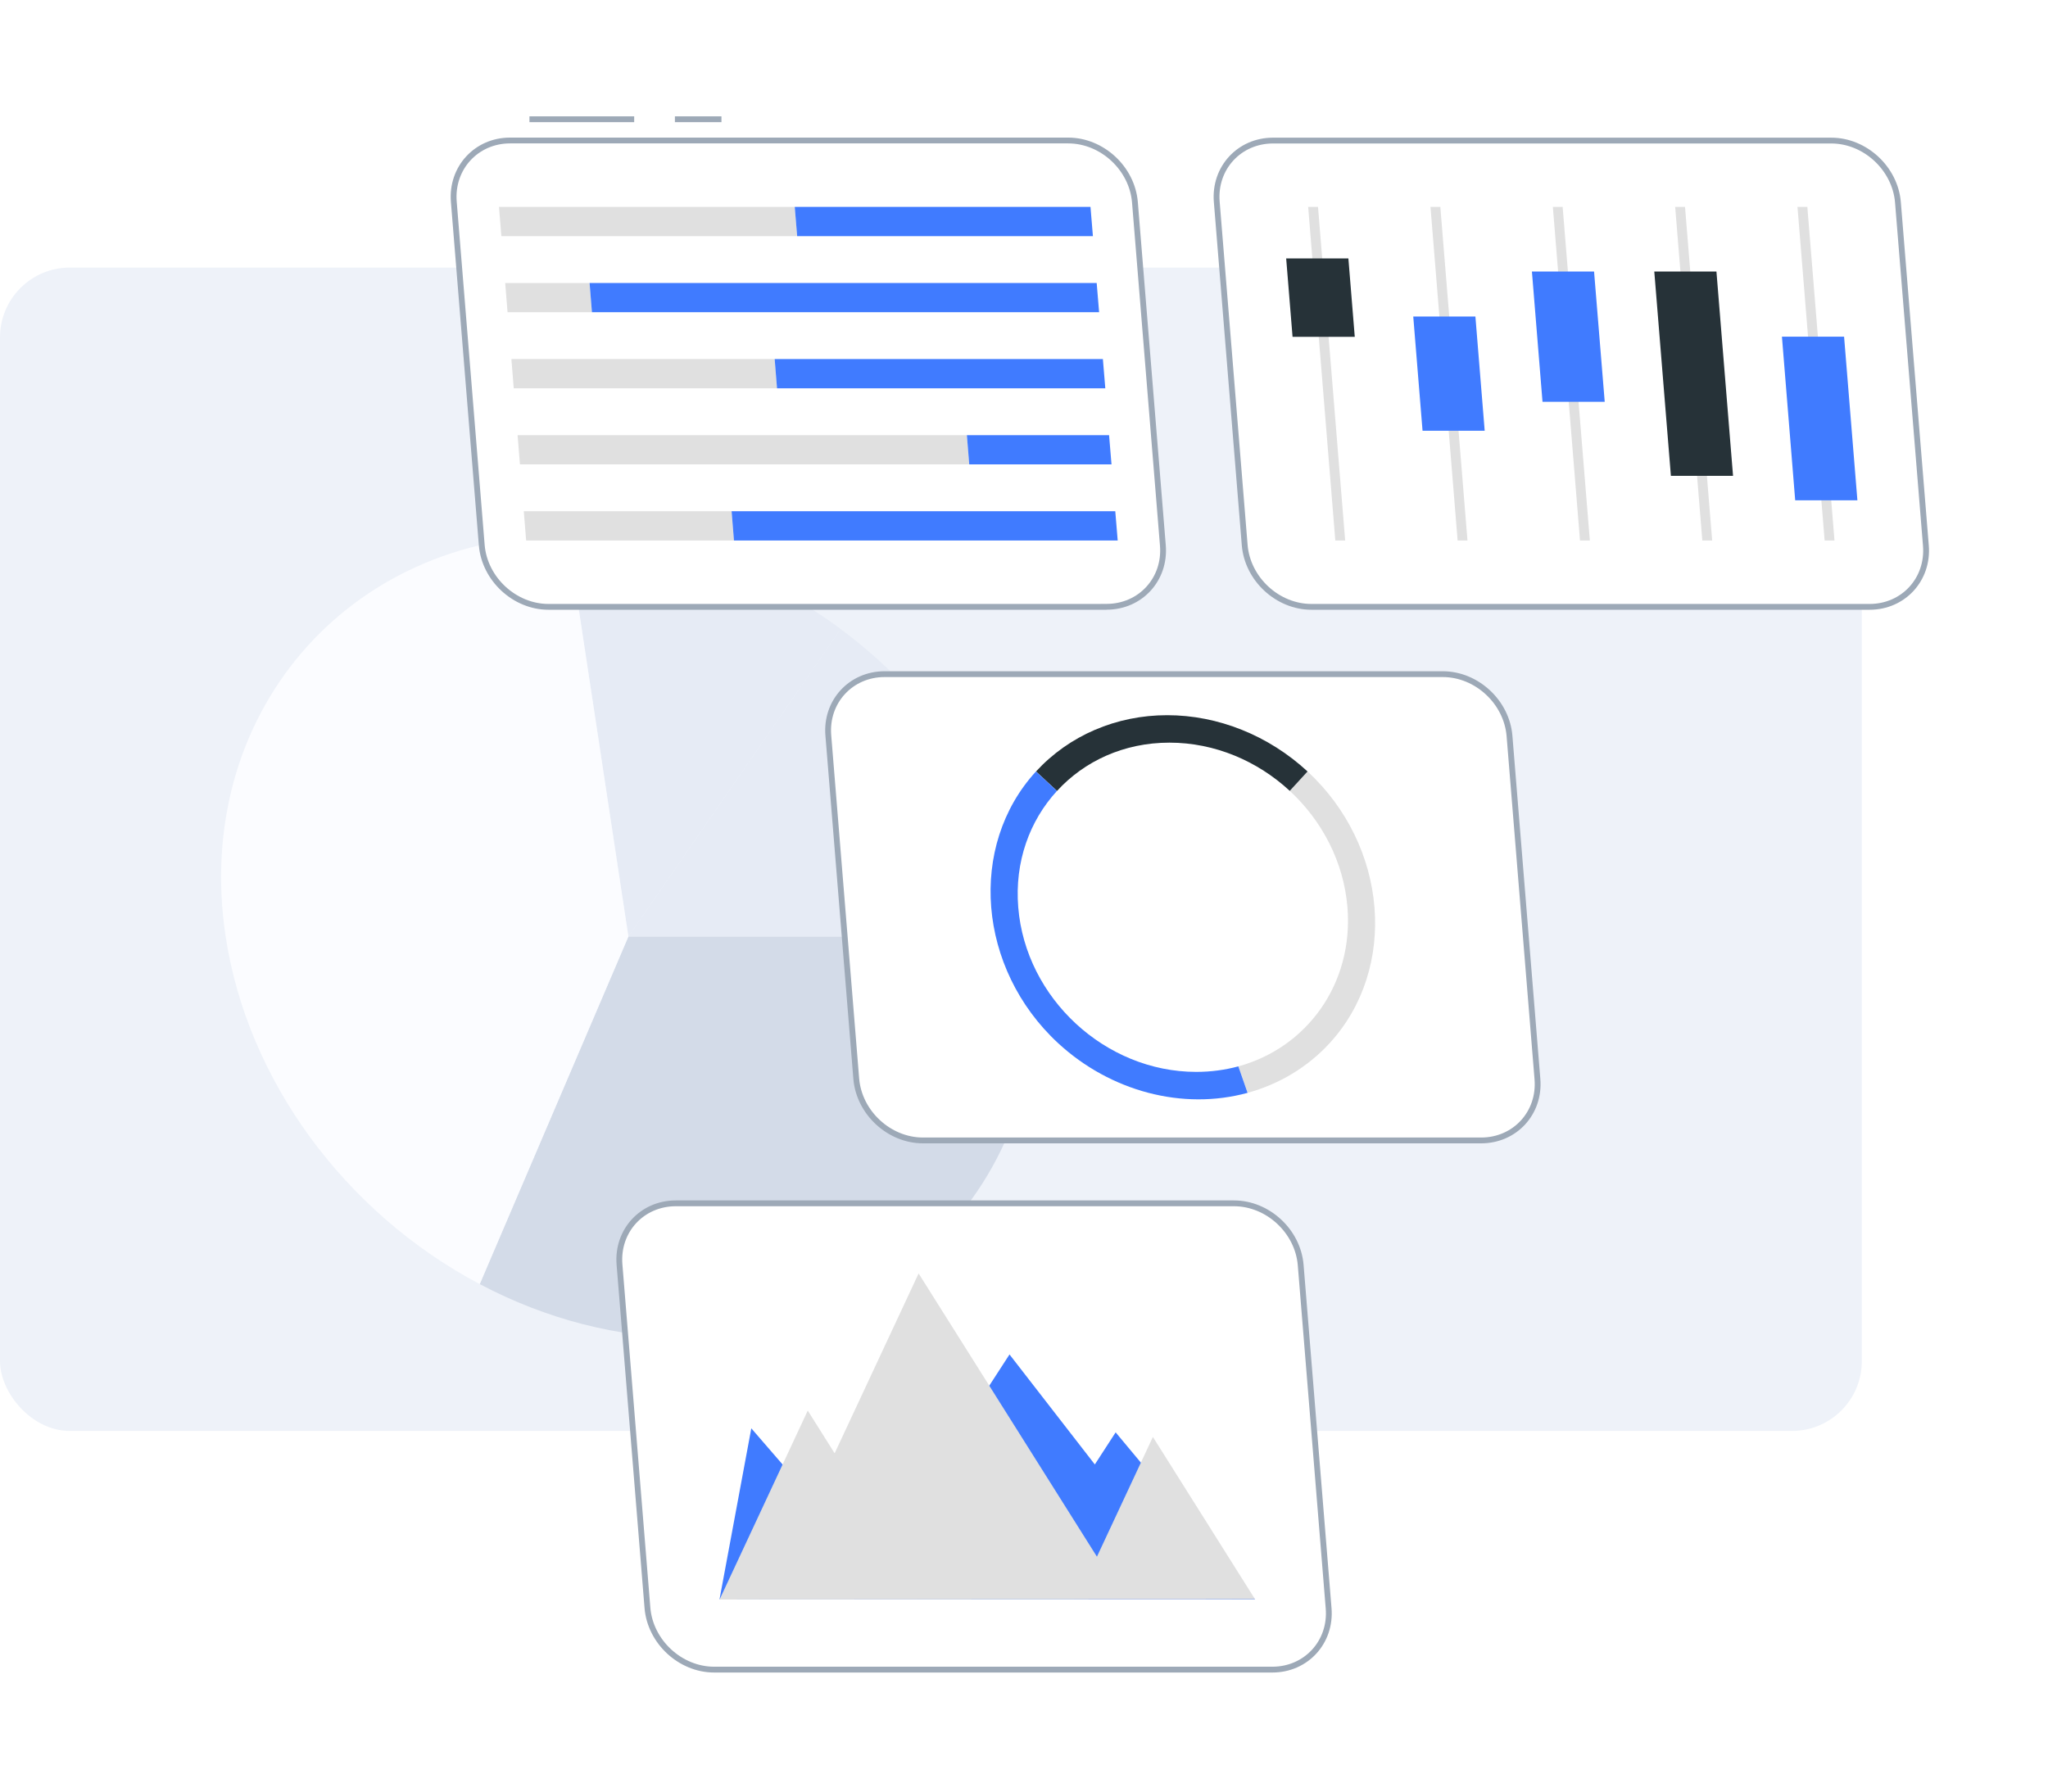 <svg width="352" height="308" viewBox="0 0 352 308" fill="none" xmlns="http://www.w3.org/2000/svg">
<rect y="46" width="320" height="200" rx="12" fill="#EEF2F9"/>
<g filter="url(#filter0_d_29_4761)">
<path d="M110.005 157H179.227C184.967 194.856 158.432 226 120.464 226C108.314 226 95.897 222.81 84.454 216.755L110.005 157Z" fill="#D3DBE8"/>
<path d="M110.005 157L146.483 104.139C155.204 110.613 162.664 118.706 168.318 127.837C173.973 136.968 177.698 146.917 179.226 157H110.005Z" fill="#E6EBF5"/>
<path d="M110.005 157L99.545 88C107.617 88 115.85 89.409 123.855 92.161C131.859 94.912 139.519 98.968 146.492 104.138L110.005 157Z" fill="#E6EBF5"/>
<path d="M110.005 157L84.454 216.755C61.186 204.444 44.508 181.622 40.783 157C35.043 119.144 61.568 88 99.546 88L110.005 157Z" fill="#FBFCFF"/>
</g>
<g filter="url(#filter1_d_29_4761)">
<path d="M150.367 118.427L150.367 118.426C149.89 112.622 154.241 107.896 160.039 107.896H255.973C261.802 107.896 266.965 112.681 267.445 118.508L267.445 118.508L272.248 177.527L272.248 177.527C272.725 183.332 268.374 188.057 262.576 188.057H262.565H166.642C160.812 188.057 155.649 183.272 155.17 177.445L150.367 118.427Z" fill="white" stroke="#9DA9B7"/>
<path d="M236.537 171.328C232.777 175.43 227.91 178.371 222.436 179.873L220.849 175.323C232.66 172.095 240.658 161.077 239.593 147.982C238.954 140.161 235.216 133.086 229.678 127.961L232.735 124.626C246.579 137.434 248.294 158.51 236.537 171.328Z" fill="#E0E0E0"/>
<path d="M232.735 124.626L229.678 127.961C224.14 122.836 216.813 119.671 208.996 119.671C201.179 119.671 194.363 122.847 189.677 127.972L186.067 124.626C191.754 118.435 199.869 114.951 208.613 114.951C217.356 114.951 226.046 118.435 232.735 124.626Z" fill="#263238"/>
<path d="M222.436 179.873C211.307 182.921 198.868 179.65 189.858 171.328C176.024 158.52 174.31 137.444 186.056 124.626L189.667 127.972C184.959 133.097 182.372 140.161 183.01 147.982C184.278 163.603 197.974 176.272 213.597 176.272C216.121 176.272 218.56 175.942 220.839 175.324L222.426 179.873H222.436Z" fill="#407BFF"/>
</g>
<g filter="url(#filter2_d_29_4761)">
<path d="M132 12H124V13H132V12Z" fill="#9DA9B7"/>
<path d="M117 12H99V13H117V12Z" fill="#9DA9B7"/>
<path d="M85.999 26.695L85.999 26.695C85.522 20.889 89.874 16.154 95.66 16.154H191.594C197.424 16.154 202.587 20.939 203.066 26.766L203.066 26.766L207.87 85.785L207.87 85.785C208.346 91.59 203.996 96.315 198.197 96.315H197.697V96.326H102.274C96.445 96.326 91.281 91.541 90.802 85.714L85.999 26.695Z" fill="white" stroke="#9DA9B7"/>
<path d="M94.17 32.597H145.012L144.597 27.567H93.765L94.17 32.597Z" fill="#E0E0E0"/>
<path d="M195.844 32.597H145.012L144.597 27.567H195.428L195.844 32.597Z" fill="#407BFF"/>
<path d="M95.234 45.671H109.74L109.335 40.652H94.83L95.234 45.671Z" fill="#E0E0E0"/>
<path d="M196.909 45.671H109.74L109.335 40.652H196.493L196.909 45.671Z" fill="#407BFF"/>
<path d="M96.299 58.755H141.551L141.146 53.726H95.895L96.299 58.755Z" fill="#E0E0E0"/>
<path d="M197.974 58.755H141.551L141.146 53.726H197.558L197.974 58.755Z" fill="#407BFF"/>
<path d="M97.365 71.829H174.587L174.182 66.811H96.96L97.365 71.829Z" fill="#E0E0E0"/>
<path d="M199.039 71.829H174.587L174.182 66.811H198.623L199.039 71.829Z" fill="#407BFF"/>
<path d="M98.43 84.914H134.149L133.744 79.885H98.025L98.43 84.914Z" fill="#E0E0E0"/>
<path d="M200.104 84.914H134.149L133.744 79.885H199.688L200.104 84.914Z" fill="#407BFF"/>
</g>
<g filter="url(#filter3_d_29_4761)">
<path d="M217.13 26.696L217.13 26.696C216.654 20.891 221.004 16.166 226.803 16.166H322.736C328.565 16.166 333.729 20.951 334.208 26.777L334.208 26.778L339.012 85.797L339.012 85.797C339.488 91.602 335.138 96.327 329.339 96.327H233.405C227.576 96.327 222.413 91.542 221.933 85.715L217.13 26.696Z" fill="white" stroke="#9DA9B7"/>
<path d="M281.255 84.915H279.562L274.897 27.568H276.58L281.255 84.915Z" fill="#E0E0E0"/>
<path d="M283.811 61.079H273.119L271.298 38.682H281.979L283.811 61.079Z" fill="#407BFF"/>
<path d="M260.222 84.915H258.528L253.864 27.568H255.557L260.222 84.915Z" fill="#E0E0E0"/>
<path d="M263.182 66.055H252.501L250.903 46.417H261.585L263.182 66.055Z" fill="#407BFF"/>
<path d="M239.199 84.915H237.506L232.841 27.568H234.534L239.199 84.915Z" fill="#E0E0E0"/>
<path d="M240.85 49.902H230.157L229.06 36.423H239.753L240.85 49.902Z" fill="#263238"/>
<path d="M302.278 84.915H300.585L295.92 27.568H297.613L302.278 84.915Z" fill="#E0E0E0"/>
<path d="M305.867 73.801H295.185L292.331 38.682H303.013L305.867 73.801Z" fill="#263238"/>
<path d="M323.301 84.915H321.608L316.943 27.568H318.636L323.301 84.915Z" fill="#E0E0E0"/>
<path d="M327.241 78.01H316.549L314.27 49.88H324.952L327.241 78.01Z" fill="#407BFF"/>
</g>
<g filter="url(#filter4_d_29_4761)">
<path d="M114.476 209.4L114.476 209.4C114 203.595 118.35 198.87 124.149 198.87H220.083C225.912 198.87 231.075 203.655 231.555 209.481L231.555 209.482L236.358 268.501L236.358 268.501C236.834 274.306 232.484 279.031 226.685 279.031H130.752C124.922 279.031 119.759 274.246 119.28 268.419L114.476 209.4Z" fill="white" stroke="#9DA9B7"/>
<path d="M137.131 237.55L157.802 261.449L181.509 224.849L196.174 243.762L199.752 238.242L223.714 266.979L131.667 266.947L137.131 237.55Z" fill="#407BFF"/>
<path d="M206.153 239.03L196.536 259.616L165.886 210.922L151.455 241.843L146.833 234.502L131.678 266.979L223.714 266.936L206.153 239.03Z" fill="#E0E0E0"/>
</g>
<defs>
<filter id="filter0_d_29_4761" x="30.002" y="84" width="156.006" height="154" filterUnits="userSpaceOnUse" color-interpolation-filters="sRGB">
<feFlood flood-opacity="0" result="BackgroundImageFix"/>
<feColorMatrix in="SourceAlpha" type="matrix" values="0 0 0 0 0 0 0 0 0 0 0 0 0 0 0 0 0 0 127 0" result="hardAlpha"/>
<feOffset dx="-2" dy="4"/>
<feGaussianBlur stdDeviation="4"/>
<feComposite in2="hardAlpha" operator="out"/>
<feColorMatrix type="matrix" values="0 0 0 0 0 0 0 0 0 0 0 0 0 0 0 0 0 0 0.05 0"/>
<feBlend mode="normal" in2="BackgroundImageFix" result="effect1_dropShadow_29_4761"/>
<feBlend mode="normal" in="SourceGraphic" in2="effect1_dropShadow_29_4761" result="shape"/>
</filter>
<filter id="filter1_d_29_4761" x="121.831" y="95.397" width="162.953" height="121.161" filterUnits="userSpaceOnUse" color-interpolation-filters="sRGB">
<feFlood flood-opacity="0" result="BackgroundImageFix"/>
<feColorMatrix in="SourceAlpha" type="matrix" values="0 0 0 0 0 0 0 0 0 0 0 0 0 0 0 0 0 0 127 0" result="hardAlpha"/>
<feOffset dx="-8" dy="8"/>
<feGaussianBlur stdDeviation="10"/>
<feComposite in2="hardAlpha" operator="out"/>
<feColorMatrix type="matrix" values="0 0 0 0 0.269 0 0 0 0 0.482 0 0 0 0 0.96 0 0 0 0.1 0"/>
<feBlend mode="normal" in2="BackgroundImageFix" result="effect1_dropShadow_29_4761"/>
<feBlend mode="normal" in="SourceGraphic" in2="effect1_dropShadow_29_4761" result="shape"/>
</filter>
<filter id="filter2_d_29_4761" x="57.463" y="0" width="162.942" height="124.826" filterUnits="userSpaceOnUse" color-interpolation-filters="sRGB">
<feFlood flood-opacity="0" result="BackgroundImageFix"/>
<feColorMatrix in="SourceAlpha" type="matrix" values="0 0 0 0 0 0 0 0 0 0 0 0 0 0 0 0 0 0 127 0" result="hardAlpha"/>
<feOffset dx="-8" dy="8"/>
<feGaussianBlur stdDeviation="10"/>
<feComposite in2="hardAlpha" operator="out"/>
<feColorMatrix type="matrix" values="0 0 0 0 0.269 0 0 0 0 0.482 0 0 0 0 0.96 0 0 0 0.1 0"/>
<feBlend mode="normal" in2="BackgroundImageFix" result="effect1_dropShadow_29_4761"/>
<feBlend mode="normal" in="SourceGraphic" in2="effect1_dropShadow_29_4761" result="shape"/>
</filter>
<filter id="filter3_d_29_4761" x="188.594" y="3.666" width="162.953" height="121.161" filterUnits="userSpaceOnUse" color-interpolation-filters="sRGB">
<feFlood flood-opacity="0" result="BackgroundImageFix"/>
<feColorMatrix in="SourceAlpha" type="matrix" values="0 0 0 0 0 0 0 0 0 0 0 0 0 0 0 0 0 0 127 0" result="hardAlpha"/>
<feOffset dx="-8" dy="8"/>
<feGaussianBlur stdDeviation="10"/>
<feComposite in2="hardAlpha" operator="out"/>
<feColorMatrix type="matrix" values="0 0 0 0 0.269 0 0 0 0 0.482 0 0 0 0 0.96 0 0 0 0.1 0"/>
<feBlend mode="normal" in2="BackgroundImageFix" result="effect1_dropShadow_29_4761"/>
<feBlend mode="normal" in="SourceGraphic" in2="effect1_dropShadow_29_4761" result="shape"/>
</filter>
<filter id="filter4_d_29_4761" x="85.941" y="186.37" width="162.953" height="121.161" filterUnits="userSpaceOnUse" color-interpolation-filters="sRGB">
<feFlood flood-opacity="0" result="BackgroundImageFix"/>
<feColorMatrix in="SourceAlpha" type="matrix" values="0 0 0 0 0 0 0 0 0 0 0 0 0 0 0 0 0 0 127 0" result="hardAlpha"/>
<feOffset dx="-8" dy="8"/>
<feGaussianBlur stdDeviation="10"/>
<feComposite in2="hardAlpha" operator="out"/>
<feColorMatrix type="matrix" values="0 0 0 0 0.269 0 0 0 0 0.482 0 0 0 0 0.96 0 0 0 0.1 0"/>
<feBlend mode="normal" in2="BackgroundImageFix" result="effect1_dropShadow_29_4761"/>
<feBlend mode="normal" in="SourceGraphic" in2="effect1_dropShadow_29_4761" result="shape"/>
</filter>
</defs>
</svg>

